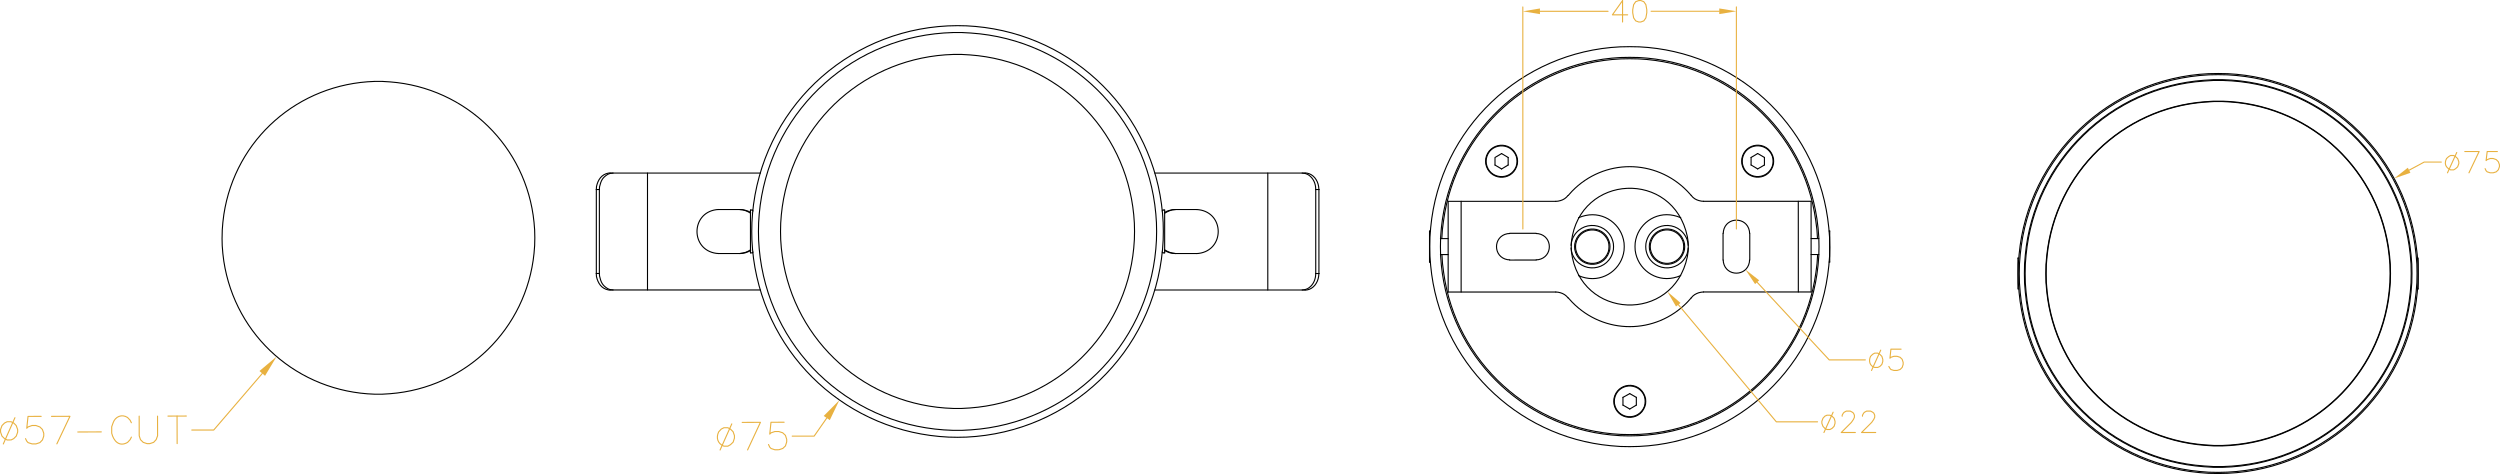 <?xml version="1.0" encoding="UTF-8"?> <svg xmlns="http://www.w3.org/2000/svg" xmlns:i="http://ns.adobe.com/AdobeIllustrator/10.0/" id="Layer_1" version="1.1" viewBox="0 0 566.22 107.37"><defs><style> .st0 { fill: #e8b140; fill-rule: evenodd; } .st1 { stroke: #000; } .st1, .st2 { fill: none; stroke-linecap: round; stroke-linejoin: round; stroke-width: .25px; } .st2 { stroke: #e8b140; } </style></defs><line class="st1" x1="298.72" y1="61.95" x2="298.72" y2="42.93"></line><line class="st1" x1="298" y1="61.95" x2="298" y2="42.93"></line><line class="st1" x1="287.14" y1="65.68" x2="287.14" y2="39.2"></line><line class="st1" x1="263.78" y1="57.27" x2="263.78" y2="47.57"></line><line class="st1" x1="263.23" y1="47.78" x2="263.41" y2="47.57"></line><line class="st1" x1="263.23" y1="57.09" x2="263.41" y2="57.27"></line><line class="st1" x1="261.57" y1="39.2" x2="295.61" y2="39.2"></line><line class="st1" x1="172.22" y1="39.2" x2="138.14" y2="39.2"></line><line class="st1" x1="135.06" y1="42.93" x2="135.75" y2="42.93"></line><line class="st1" x1="298" y1="42.93" x2="298.72" y2="42.93"></line><line class="st1" x1="162.73" y1="47.46" x2="167.58" y2="47.46"></line><line class="st1" x1="266.2" y1="47.46" x2="271.05" y2="47.46"></line><line class="st1" x1="169.97" y1="47.57" x2="170.37" y2="47.57"></line><line class="st1" x1="263.78" y1="47.57" x2="263.41" y2="47.57"></line><line class="st1" x1="169.97" y1="57.27" x2="170.37" y2="57.27"></line><line class="st1" x1="263.78" y1="57.27" x2="263.41" y2="57.27"></line><line class="st1" x1="271.05" y1="57.42" x2="266.2" y2="57.42"></line><line class="st1" x1="167.58" y1="57.42" x2="162.73" y2="57.42"></line><line class="st1" x1="298.72" y1="61.95" x2="298" y2="61.95"></line><line class="st1" x1="135.75" y1="61.94" x2="135.06" y2="61.94"></line><line class="st1" x1="295.61" y1="65.68" x2="261.57" y2="65.68"></line><line class="st1" x1="172.22" y1="65.67" x2="138.14" y2="65.67"></line><line class="st1" x1="170.55" y1="57.09" x2="170.37" y2="57.27"></line><line class="st1" x1="170.55" y1="47.78" x2="170.37" y2="47.57"></line><line class="st1" x1="169.97" y1="47.57" x2="169.97" y2="57.27"></line><line class="st1" x1="146.65" y1="39.2" x2="146.65" y2="65.67"></line><line class="st1" x1="135.75" y1="42.93" x2="135.75" y2="61.94"></line><line class="st1" x1="135.06" y1="42.93" x2="135.06" y2="61.94"></line><path class="st1" d="M170.26,52.42l.04,2.03.14,2.03.22,2.03c3.04,22.51,21.5,39.41,44.18,40.49l2.03.04,2.03-.04c23.45-1.12,42.29-19.13,44.4-42.52l.14-2.03.04-2.03-.04-2.03-.14-2.03c-2.02-22.59-19.78-40.35-42.37-42.37l-2.03-.14-2.03-.04c-23.46.07-43.08,17.27-46.21,40.53l-.22,2.03-.14,2.03-.04,2.03Z"></path><path class="st1" d="M171.78,52.42l.04,1.99.14,1.99.22,1.99c2.99,22.07,21.43,38.5,43.68,39.08h2.03s1.99-.11,1.99-.11c22.17-1.49,39.93-18.82,41.9-40.96l.14-1.99.04-1.99-.04-1.99-.14-1.99c-1.97-22.14-19.73-39.47-41.9-40.96l-1.99-.11h-2.03c-22.25.58-40.69,17.01-43.68,39.08l-.22,1.99-.14,1.99-.04,1.99Z"></path><path class="st1" d="M176.78,52.42l.04,1.88.14,1.88.22,1.85c2.79,19.51,19.07,33.91,38.75,34.48h1.88s1.88-.11,1.88-.11c19.61-1.42,35.22-16.64,37.09-36.22l.14-1.88.04-1.88-.04-1.88-.14-1.88c-1.87-19.57-17.47-34.8-37.09-36.22l-1.88-.11h-1.88c-19.68.56-35.96,14.97-38.75,34.48l-.22,1.85-.14,1.88-.04,1.88Z"></path><polyline class="st1" points="138.21 65.6 138.54 65.64 138.86 65.67"></polyline><polyline class="st1" points="295.57 39.27 295.25 39.24 294.92 39.2"></polyline><polyline class="st1" points="138.86 39.2 138.54 39.24 138.21 39.27"></polyline><polyline class="st1" points="294.92 65.68 295.25 65.64 295.57 65.6"></polyline><path class="st1" d="M162.73,57.42l-.51-.04c-5.81-.8-5.81-9.09,0-9.89l.51-.04"></path><path class="st1" d="M138.14,65.67h-.33c-1.58-.29-2.39-1.53-2.72-3.04l-.04-.69"></path><path class="st1" d="M135.06,42.93l.04-.69c.32-1.51,1.14-2.75,2.72-3.04h.33"></path><polyline class="st1" points="167.58 47.46 168.2 47.53 168.85 47.71 169.43 47.96 170.01 48.29"></polyline><polyline class="st1" points="170.01 56.58 169.43 56.91 168.85 57.16 168.2 57.31 167.58 57.42"></polyline><polyline class="st1" points="167.58 47.46 168.2 47.49 168.85 47.64 169.43 47.82 170.01 48.11"></polyline><polyline class="st1" points="170.01 56.76 169.43 57.02 168.85 57.24 168.2 57.38 167.58 57.42"></polyline><path class="st1" d="M135.75,61.94l.04.58c.32,1.38.6,2.08,1.85,2.86l.54.22"></path><path class="st1" d="M138.18,39.27l-.54.22c-1.25.79-1.51,1.44-1.85,2.82l-.04.62"></path><path class="st1" d="M271.05,47.46l.47.04c5.86.77,5.85,9.11,0,9.89l-.47.04"></path><path class="st1" d="M295.61,39.2h.36c1.5.25,2.47,1.6,2.68,3.04l.07.69"></path><path class="st1" d="M298.72,61.95l-.07.69c-.21,1.44-1.18,2.8-2.68,3.04h-.36"></path><polyline class="st1" points="266.2 57.42 265.55 57.31 264.93 57.16 264.35 56.91 263.78 56.58"></polyline><polyline class="st1" points="263.78 48.29 264.35 47.97 264.93 47.71 265.55 47.53 266.2 47.46"></polyline><polyline class="st1" points="266.2 57.42 265.55 57.38 264.93 57.24 264.35 57.02 263.78 56.77"></polyline><polyline class="st1" points="263.78 48.11 264.35 47.82 264.93 47.64 265.55 47.49 266.2 47.46"></polyline><path class="st1" d="M298,42.93l-.04-.62c-.13-1.15-.78-2.25-1.81-2.82l-.58-.22"></path><path class="st1" d="M295.57,65.6l.58-.22c1.06-.6,1.67-1.68,1.81-2.86l.04-.58"></path><polyline class="st2" points="179.43 98.78 184.39 98.78 187.25 94.68"></polyline><path class="st2" d="M163.94,96.89l-.58.29-.58.62c-.65,1.32-.26,2.68,1.17,3.25h.91s.58-.33.58-.33l.61-.58.29-.91v-.58s-.3-.87-.3-.87l-.62-.61-.58-.29h-.91Z"></path><line class="st2" x1="165.74" y1="96.01" x2="163.09" y2="101.92"></line><polyline class="st2" points="168.1 95.67 172.23 95.65 169.32 101.9"></polyline><polyline class="st2" points="177.59 95.63 174.62 95.64 174.34 98.32 174.63 98.03 175.49 97.74 176.4 97.74 177.27 98.02 177.89 98.6 178.18 99.5 178.18 100.08 177.9 100.99 177.29 101.57 176.42 101.86 175.51 101.87 174.64 101.58 174.35 101.29 174.06 100.68"></polyline><polyline class="st0" points="187.94 95.15 186.56 94.21 190.11 90.63"></polyline><path class="st1" d="M50.29,53.87l.04,1.77.14,1.74.22,1.77c2.62,17.09,16.89,29.59,34.15,30.13h1.74s1.77-.11,1.77-.11c17.18-1.32,30.88-14.65,32.6-31.8l.14-1.74.04-1.77-.04-1.77-.14-1.74c-1.71-17.15-15.41-30.48-32.59-31.8l-1.77-.11h-1.74c-17.27.54-31.53,13.04-34.15,30.13l-.22,1.77-.14,1.74-.04,1.77Z"></path><polyline class="st2" points="43.44 97.4 48.4 97.4 59.41 84.58"></polyline><polygon class="st2" points="1.61 95.52 1.03 95.81 .45 96.39 .12 97.3 .13 97.87 .45 98.78 1.04 99.36 1.62 99.65 2.52 99.64 3.1 99.35 3.68 98.77 4 97.87 4 97.29 3.67 96.38 3.09 95.8 2.51 95.52 1.61 95.52"></polygon><line class="st2" x1="3.38" y1="94.61" x2=".75" y2="100.55"></line><polyline class="st2" points="9.32 94.3 6.35 94.31 6.06 96.99 6.35 96.7 7.26 96.37 8.13 96.37 9.03 96.7 9.61 97.27 9.91 98.14 9.91 98.76 9.62 99.63 9.04 100.24 8.14 100.54 7.27 100.54 6.36 100.25 6.07 99.93 5.78 99.35"></polyline><polyline class="st2" points="11.67 94.3 15.84 94.29 12.88 100.53"></polyline><line class="st2" x1="17.62" y1="97.84" x2="22.94" y2="97.82"></line><path class="st2" d="M29.75,95.74l-.29-.58-.58-.61c-1.29-.83-2.77-.2-3.26,1.2l-.32.91v1.45c.42,1.76,1.7,3.19,3.59,2.09l.58-.62.29-.58"></path><polyline class="st2" points="31.52 94.25 31.53 98.71 31.82 99.58 32.44 100.19 33.31 100.48 33.92 100.48 34.79 100.19 35.37 99.57 35.69 98.7 35.68 94.25"></polyline><line class="st2" x1="40.1" y1="94.24" x2="40.12" y2="100.47"></line><line class="st2" x1="38.04" y1="94.24" x2="42.2" y2="94.23"></line><polyline class="st0" points="60.03 85.12 58.76 84.03 62.64 80.77"></polyline><polyline class="st1" points="457.04 58.46 457.04 65.45 457.21 65.45"></polyline><line class="st1" x1="547.68" y1="65.43" x2="547.56" y2="65.43"></line><line class="st1" x1="457.04" y1="58.46" x2="457.21" y2="58.46"></line><polyline class="st1" points="547.56 58.44 547.68 58.44 547.68 65.43"></polyline><line class="st1" x1="323.77" y1="52.34" x2="323.77" y2="59.37"></line><line class="st1" x1="327.99" y1="66.14" x2="327.99" y2="45.6"></line><line class="st1" x1="330.93" y1="66.14" x2="330.93" y2="45.6"></line><polyline class="st1" points="338.6 37.38 338.6 35.67 340.09 34.78"></polyline><line class="st1" x1="340.09" y1="38.27" x2="341.58" y2="37.37"></line><line class="st1" x1="367.58" y1="91.75" x2="369.12" y2="92.64"></line><line class="st1" x1="341.58" y1="37.37" x2="341.58" y2="35.67"></line><line class="st1" x1="370.61" y1="90" x2="369.12" y2="89.15"></line><line class="st1" x1="410.2" y1="66.13" x2="385.82" y2="66.13"></line><line class="st1" x1="352.37" y1="66.14" x2="327.99" y2="66.14"></line><line class="st1" x1="398.09" y1="34.77" x2="396.6" y2="35.66"></line><line class="st1" x1="367.58" y1="90" x2="367.58" y2="91.75"></line><line class="st1" x1="398.09" y1="38.26" x2="399.62" y2="37.37"></line><line class="st1" x1="323.77" y1="59.37" x2="323.94" y2="59.37"></line><line class="st1" x1="414.41" y1="59.35" x2="414.29" y2="59.35"></line><line class="st1" x1="347.93" y1="58.89" x2="341.92" y2="58.9"></line><line class="st1" x1="326.24" y1="57.66" x2="327.99" y2="57.66"></line><line class="st1" x1="411.94" y1="57.65" x2="410.19" y2="57.65"></line><line class="st1" x1="370.61" y1="91.75" x2="370.61" y2="90"></line><line class="st1" x1="326.24" y1="54.04" x2="327.99" y2="54.04"></line><line class="st1" x1="411.94" y1="54.03" x2="410.19" y2="54.03"></line><line class="st1" x1="341.92" y1="52.84" x2="347.93" y2="52.84"></line><line class="st1" x1="323.77" y1="52.34" x2="323.94" y2="52.34"></line><line class="st1" x1="414.41" y1="52.32" x2="414.28" y2="52.32"></line><line class="st1" x1="338.6" y1="37.38" x2="340.09" y2="38.27"></line><line class="st1" x1="341.58" y1="35.67" x2="340.09" y2="34.78"></line><line class="st1" x1="327.99" y1="45.6" x2="352.36" y2="45.6"></line><line class="st1" x1="410.19" y1="45.59" x2="385.82" y2="45.59"></line><line class="st1" x1="390.25" y1="58.89" x2="390.25" y2="52.84"></line><line class="st1" x1="396.3" y1="52.84" x2="396.3" y2="58.89"></line><line class="st1" x1="396.6" y1="35.66" x2="396.6" y2="37.37"></line><line class="st1" x1="369.12" y1="89.15" x2="367.58" y2="90"></line><line class="st1" x1="396.6" y1="37.37" x2="398.09" y2="38.26"></line><line class="st1" x1="399.62" y1="37.37" x2="399.62" y2="35.66"></line><line class="st1" x1="369.12" y1="92.64" x2="370.61" y2="91.75"></line><line class="st1" x1="399.62" y1="35.66" x2="398.09" y2="34.77"></line><line class="st1" x1="407.3" y1="66.13" x2="407.29" y2="45.59"></line><line class="st1" x1="410.2" y1="66.13" x2="410.19" y2="45.59"></line><line class="st1" x1="414.41" y1="59.35" x2="414.41" y2="52.32"></line><path class="st1" d="M547.68,61.94l-.04-2.17-.17-2.13-.26-2.13c-3.05-21.49-20.98-37.76-42.66-38.82l-2.17-.04-2.17.04c-22.48,1.1-40.81,18.54-42.91,40.96l-.17,2.13-.04,2.17.04,2.17.17,2.13c2,21.56,19.23,38.78,40.79,40.78l2.13.17,2.17.04c22.49.02,41.68-16.6,44.83-38.87l.26-2.13.17-2.13.04-2.17Z"></path><path class="st1" d="M547.43,61.94l-.04-2.13-.17-2.13-.26-2.13c-3.09-21.42-20.85-37.52-42.45-38.6l-2.13-.04-2.13.04c-22.42,1.14-40.55,18.39-42.7,40.75l-.17,2.13-.04,2.13.04,2.13.17,2.13c2.05,21.5,19.07,38.52,40.58,40.56l2.13.17,2.13.04c22.41-.04,41.38-16.47,44.57-38.66l.26-2.13.17-2.13.04-2.13Z"></path><path class="st1" d="M546.28,61.94l-.04-2.13-.17-2.09-.26-2.13c-3.08-21.16-20.99-36.97-42.36-37.54h-2.13s-2.13.13-2.13.13c-21.27,1.52-38.48,18.31-40.48,39.55l-.17,2.09-.04,2.13.04,2.13.17,2.09c2,21.24,19.22,38.03,40.49,39.54l2.13.13h2.13c21.37-.58,39.28-16.39,42.35-37.55l.26-2.13.17-2.09.04-2.13Z"></path><path class="st1" d="M546.11,61.94l-.04-2.13-.17-2.09-.26-2.09c-3.11-21.1-20.85-36.86-42.19-37.41h-2.13s-2.09.13-2.09.13c-21.2,1.44-38.34,18.27-40.35,39.38l-.17,2.09-.04,2.13.04,2.13.17,2.09c2.02,21.12,19.17,37.94,40.36,39.37l2.09.13h2.13c21.34-.56,39.08-16.32,42.18-37.42l.26-2.09.17-2.09.04-2.13Z"></path><path class="st1" d="M541.42,61.94l-.04-2-.17-2-.26-2c-2.92-18.65-18.68-32.48-37.55-33.02h-2.05s-2,.13-2,.13c-18.78,1.43-33.89,16.18-35.79,34.91l-.17,2-.04,2,.04,2,.17,2c1.91,18.72,17.02,33.47,35.8,34.9l2,.13h2.05c18.87-.55,34.63-14.38,37.54-33.03l.26-2,.17-2,.04-2Z"></path><path class="st1" d="M541.33,61.94l-.04-2-.17-2-.26-2c-2.93-18.64-18.6-32.37-37.46-32.94h-2.05s-2,.13-2,.13c-18.76,1.44-33.8,16.12-35.71,34.82l-.17,2-.04,2,.04,2,.17,2c1.91,18.7,16.96,33.38,35.72,34.81l2,.13h2.05c18.87-.57,34.53-14.31,37.45-32.95l.26-2,.17-2,.04-2Z"></path><polyline class="st1" points="355.14 67.46 354.8 67.08 354.37 66.74 353.9 66.48 353.43 66.31 352.88 66.18 352.37 66.14"></polyline><path class="st1" d="M357.52,62.43l.81.3.81.21c4.17.9,8.16-2,8.69-6.22l.04-.85-.04-.85c-.54-4.22-4.52-7.12-8.69-6.22l-.81.21-.81.3"></path><path class="st1" d="M355.82,56.17l.09.64.17.68c1.87,4.69,8.47,4.05,9.33-.94l.04-.68-.04-.68c-.87-4.99-7.47-5.63-9.33-.94l-.17.68-.09.64"></path><path class="st1" d="M364.64,55.87l-.04-.64-.17-.6c-1.37-3.99-6.97-3.53-7.76.6l-.04.64.04.64c.78,4.13,6.39,4.59,7.76.6l.17-.6.04-.64Z"></path><path class="st1" d="M364.42,55.87l-.04-.6-.13-.6c-1.41-3.75-6.62-3.33-7.37.6l-.04.6.04.6c.76,3.93,5.96,4.35,7.37.6l.13-.6.04-.6Z"></path><path class="st1" d="M343.71,36.52l-.04-.6-.17-.6c-1.29-3.53-6.28-3.1-6.99.6l-.04.6.04.6c.71,3.7,5.7,4.12,6.99.6l.17-.6.04-.6Z"></path><polyline class="st1" points="352.36 45.6 352.87 45.56 353.43 45.43 353.9 45.26 354.37 45 354.79 44.66 355.13 44.28"></polyline><path class="st1" d="M343.58,36.52l-.04-.55-.13-.6c-1.3-3.4-6.14-2.99-6.78.6l-.04.55.04.55c.64,3.59,5.48,4,6.78.6l.13-.6.04-.55Z"></path><path class="st1" d="M341.92,52.89l-.51.04c-3.29.61-3.29,5.27,0,5.88l.51.04"></path><path class="st1" d="M347.93,58.85l.51-.04c3.29-.61,3.29-5.27,0-5.88l-.51-.04"></path><path class="st1" d="M372.74,90.9l-.04-.6-.17-.6c-1.29-3.53-6.28-3.1-6.99.6l-.04.6.04.6c.71,3.7,5.7,4.12,6.99.6l.17-.6.04-.6Z"></path><polyline class="st1" points="385.82 66.13 385.31 66.18 384.75 66.3 384.29 66.48 383.82 66.73 383.39 67.07 383.05 67.46"></polyline><path class="st1" d="M372.61,90.9l-.04-.55-.13-.6c-1.3-3.4-6.14-2.99-6.78.6l-.04.55.04.55c.64,3.59,5.48,4,6.78.6l.13-.6.04-.55Z"></path><path class="st1" d="M414.41,55.86l-.04-2.17-.17-2.13-.26-2.13c-3.05-21.49-20.98-37.76-42.66-38.82l-2.17-.04-2.17.04c-22.48,1.1-40.81,18.54-42.91,40.96l-.17,2.13-.04,2.17.04,2.17.17,2.13c2,21.56,19.23,38.78,40.79,40.78l2.13.17,2.17.04c22.49.02,41.68-16.6,44.83-38.87l.26-2.13.17-2.13.04-2.17Z"></path><path class="st1" d="M411.98,55.86l-.04-2.09-.17-2.13-.26-2.09c-3.03-20.24-19.88-35.48-40.32-36.52l-2.09-.04-2.09.04c-21.23,1.08-38.46,17.46-40.56,38.61l-.17,2.13-.04,2.09.04,2.09.17,2.13c2.01,20.33,18.12,36.43,38.44,38.43l2.13.17,2.09.04c21.24-.02,39.25-15.56,42.4-36.57l.26-2.09.17-2.13.04-2.09Z"></path><path class="st1" d="M326.58,57.7l.13,2,.26,2.05c2.75,20.25,19.72,35.65,40.11,36.64l2.05.04,2.05-.04c20.38-.99,37.35-16.41,40.1-36.65l.26-2.05.13-2"></path><path class="st1" d="M411.64,54.03l-.13-2-.26-2.05c-2.75-20.25-19.72-35.65-40.11-36.64l-2.05-.04-2.05.04c-20.38.99-37.35,16.41-40.1,36.65l-.26,2.05-.13,2"></path><path class="st1" d="M383.05,44.27l-.9-.98c-7.19-7.39-18.89-7.39-26.08,0l-.89.98"></path><path class="st1" d="M355.18,67.46l.9.98c7.19,7.39,18.89,7.39,26.08,0l.89-.98"></path><path class="st1" d="M382.37,55.86l-.04-1.15-.17-1.15c-3.2-15.2-24.35-14.27-26.25,1.15l-.04,1.15.04,1.15c1.91,15.43,23.06,16.34,26.25,1.15l.17-1.15.04-1.15Z"></path><path class="st1" d="M380.66,49.3l-.81-.3-.81-.21c-4.17-.9-8.16,2-8.69,6.22l-.04.85.04.85c.54,4.22,4.52,7.12,8.69,6.22l.81-.21.81-.3"></path><path class="st1" d="M382.37,55.57l-.09-.64-.17-.68c-1.87-4.69-8.47-4.05-9.33.94l-.04.68.04.68c.87,4.99,7.47,5.63,9.33.94l.17-.68.09-.64"></path><path class="st1" d="M381.56,55.86l-.04-.64-.17-.6c-1.37-3.99-6.97-3.53-7.76.6l-.04.64.04.64c.78,4.13,6.39,4.59,7.76.6l.17-.6.04-.64Z"></path><path class="st1" d="M381.34,55.86l-.04-.6-.13-.6c-1.41-3.75-6.62-3.33-7.37.6l-.04.6.04.6c.76,3.93,5.96,4.35,7.37.6l.13-.6.04-.6Z"></path><path class="st1" d="M401.71,36.51l-.04-.6-.17-.6c-1.29-3.53-6.28-3.1-6.99.6l-.04.6.04.6c.71,3.7,5.7,4.12,6.99.6l.17-.6.04-.6Z"></path><polyline class="st1" points="383.05 44.27 383.39 44.66 383.81 45 384.28 45.25 384.75 45.42 385.31 45.55 385.82 45.59"></polyline><path class="st1" d="M401.58,36.51l-.04-.55-.13-.6c-1.3-3.4-6.14-2.99-6.78.6l-.04.55.04.55c.64,3.59,5.48,4,6.78.6l.13-.6.04-.55Z"></path><path class="st1" d="M396.26,52.84l-.04-.51c-.61-3.29-5.27-3.29-5.88,0l-.04.51"></path><path class="st1" d="M390.29,58.89l.04.51c.61,3.29,5.27,3.29,5.88,0l.04-.51"></path><polyline class="st2" points="552.92 36.71 549.04 36.71 545.64 38.54"></polyline><path class="st2" d="M555.01,35.22l-.43.26-.47.43c-.56,1.11-.24,2.02.9,2.56h.72s.43-.26.43-.26l.47-.43.26-.72v-.43s-.26-.72-.26-.72l-.47-.43-.43-.26h-.72Z"></path><line class="st2" x1="556.42" y1="34.54" x2="554.33" y2="39.14"></line><polyline class="st2" points="558.25 34.32 561.49 34.32 559.19 39.14"></polyline><polyline class="st2" points="565.62 34.32 563.32 34.32 563.07 36.37 563.32 36.15 564 35.9 564.68 35.9 565.37 36.15 565.84 36.62 566.09 37.31 566.09 37.77 565.84 38.46 565.37 38.92 564.68 39.14 564 39.14 563.32 38.92 563.07 38.67 562.85 38.2"></polyline><polyline class="st0" points="545.34 37.99 545.93 39.14 542.23 40.42"></polyline><line class="st2" x1="393.27" y1="51.86" x2="393.27" y2="1.57"></line><line class="st2" x1="344.91" y1="51.86" x2="344.9" y2="1.58"></line><line class="st2" x1="389.39" y1="2.55" x2="373.96" y2="2.55"></line><line class="st2" x1="348.78" y1="2.56" x2="364.2" y2="2.56"></line><polyline class="st0" points="389.39 1.91 389.39 3.19 393.27 2.55"></polyline><polyline class="st0" points="348.78 1.92 348.78 3.2 344.9 2.56"></polyline><polyline class="st2" points="367.49 .13 365.19 3.36 368.64 3.36"></polyline><line class="st2" x1="367.49" y1=".13" x2="367.49" y2="4.98"></line><polygon class="st2" points="371.15 .13 370.47 .38 370 1.06 369.79 2.21 369.79 2.9 370 4.05 370.47 4.73 371.15 4.98 371.62 4.98 372.3 4.73 372.77 4.05 372.98 2.89 372.98 2.21 372.77 1.06 372.3 .38 371.62 .12 371.15 .13"></polygon><polyline class="st2" points="411.65 95.54 402.32 95.54 380.11 68.99"></polyline><polygon class="st2" points="413.78 94.04 413.31 94.26 412.88 94.73 412.63 95.41 412.63 95.88 412.88 96.56 413.31 97.03 413.78 97.28 414.46 97.28 414.93 97.03 415.4 96.56 415.61 95.88 415.61 95.41 415.4 94.73 414.93 94.26 414.46 94.04 413.78 94.04"></polygon><line class="st2" x1="415.18" y1="93.36" x2="413.1" y2="97.96"></line><polyline class="st2" points="417.23 94.26 417.23 94.04 417.49 93.57 417.7 93.36 418.17 93.11 419.06 93.11 419.53 93.36 419.79 93.57 420 94.04 420 94.51 419.79 94.98 419.32 95.66 417.02 97.96 420.21 97.96"></polyline><polyline class="st2" points="421.83 94.26 421.83 94.04 422.09 93.57 422.3 93.36 422.77 93.11 423.67 93.11 424.13 93.36 424.39 93.57 424.6 94.04 424.6 94.51 424.39 94.98 423.92 95.66 421.62 97.96 424.82 97.96"></polyline><polyline class="st0" points="380.62 68.61 379.6 69.42 377.64 66.05"></polyline><polyline class="st2" points="422.47 81.51 414.29 81.51 397.96 63.92"></polyline><path class="st2" d="M424.6,79.98l-.47.26-.47.47c-.48.98-.22,2.19.94,2.51h.68s.47-.21.47-.21l.47-.47.21-.68v-.47s-.21-.68-.21-.68l-.47-.47-.47-.26h-.68Z"></path><line class="st2" x1="425.96" y1="79.3" x2="423.88" y2="83.9"></line><polyline class="st2" points="430.57 79.08 428.27 79.08 428.05 81.13 428.27 80.92 428.95 80.7 429.67 80.7 430.35 80.92 430.82 81.38 431.04 82.07 431.04 82.54 430.82 83.22 430.35 83.69 429.67 83.9 428.95 83.9 428.27 83.69 428.05 83.43 427.8 83"></polyline><polyline class="st0" points="398.43 63.49 397.5 64.34 395.32 61.06"></polyline></svg> 